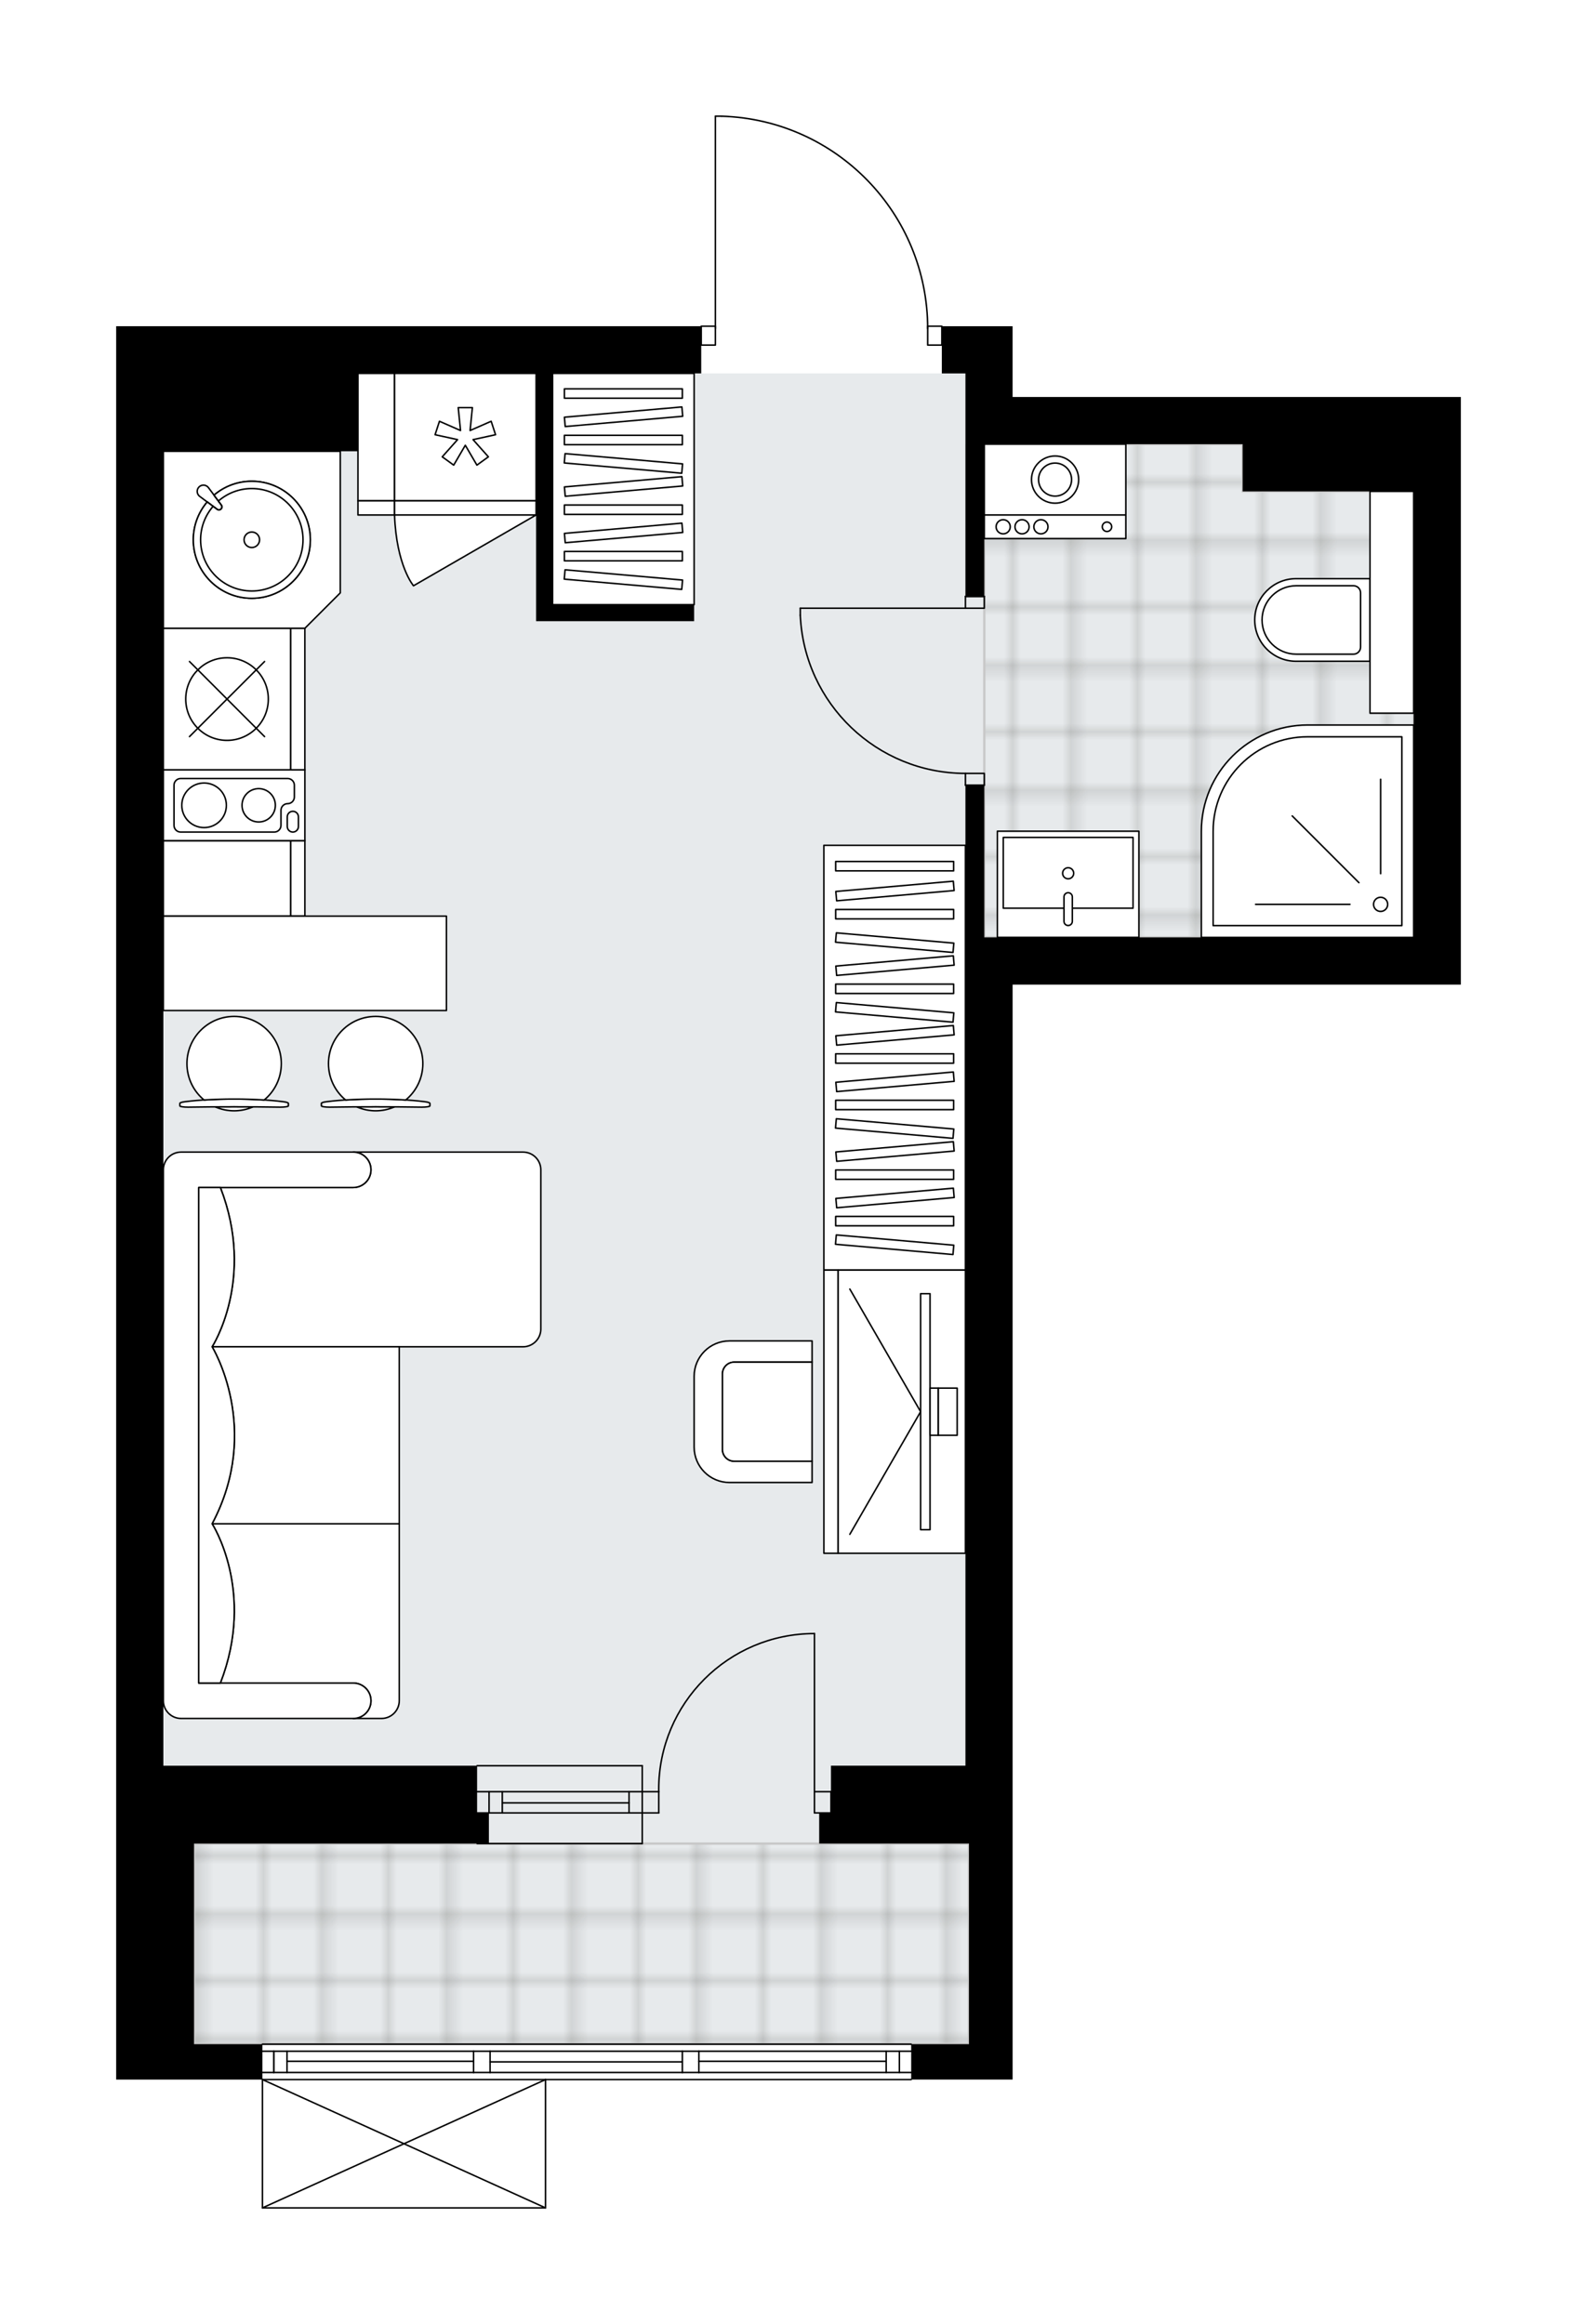 <svg xmlns="http://www.w3.org/2000/svg" xmlns:xlink="http://www.w3.org/1999/xlink" height="2000px" id="Layer_1" style="enable-background:new 0 0 1357.53 2000;" version="1.1" viewBox="0 0 1357.53 2000" width="1357.53px" x="0px" y="0px" xml:space="preserve">
<style type="text/css">
	.st0{fill:none;}
	.st1{opacity:0.25;fill:none;stroke:#13110C;stroke-width:0.4;stroke-miterlimit:10;}
	.st2{fill:#FFFFFF;}
	.st3{fill:#E7EAEC;}
	.st4{fill:url(#SVGID_1_);stroke:#C8C8C8;stroke-width:2;stroke-linecap:round;stroke-linejoin:round;stroke-miterlimit:10;}
	
		.st5{fill:url(#SVGID_00000068646151655824297030000002574106400290291089_);stroke:#C8C8C8;stroke-width:2;stroke-linecap:round;stroke-linejoin:round;stroke-miterlimit:10;}
	.st6{fill:none;stroke:#000000;stroke-width:1.3;stroke-linecap:round;stroke-linejoin:round;stroke-miterlimit:10;}
	.st7{fill:#FFFFFF;stroke:#000000;stroke-width:1.3;stroke-linecap:round;stroke-linejoin:round;stroke-miterlimit:10;}
	.st8{fill:none;stroke:#000000;stroke-width:1.3;stroke-linecap:round;stroke-linejoin:round;}
	.st9{fill:none;stroke:#000000;stroke-width:1.3;stroke-linecap:round;stroke-linejoin:round;stroke-dasharray:9.862,9.862;}
	.st10{fill:none;stroke:#000000;stroke-width:1.3;stroke-linecap:round;stroke-linejoin:round;stroke-dasharray:9.352,9.352;}
	.st11{fill:none;stroke:#000000;stroke-width:1.3;stroke-linecap:round;stroke-linejoin:round;stroke-dasharray:9.719,9.719;}
	.st12{font-family:'Arial-BoldMT';}
	.st13{font-size:106.437px;}
	.st14{font-size:90.062px;}
	.st15{font-family:'ArialMT';}
	.st16{font-size:40px;}
</style>
<pattern height="14.57" id="New_Pattern_Swatch_2" patternUnits="userSpaceOnUse" style="overflow:visible;" viewBox="7.49 -22.06 14.57 14.57" width="14.57" x="280.82" y="2757.54">
	<g>
		<rect class="st0" height="14.57" width="14.57" x="7.49" y="-22.06" />
		<g>
			<rect class="st1" height="7.29" width="7.29" x="14.77" y="-7.49" />
		</g>
		<g>
			<rect class="st1" height="7.29" width="7.29" x="0.2" y="-7.49" />
		</g>
		<g>
			<rect class="st1" height="7.29" width="7.29" x="22.06" y="-14.77" />
		</g>
		<g>
			<rect class="st1" height="7.29" width="7.29" x="7.49" y="-14.77" />
			<rect class="st1" height="7.29" width="7.29" x="14.77" y="-22.06" />
		</g>
		<g>
			<rect class="st1" height="7.29" width="7.29" x="0.2" y="-22.06" />
		</g>
		<g>
			<rect class="st1" height="7.29" width="7.29" x="22.06" y="-29.35" />
		</g>
		<g>
			<rect class="st1" height="7.29" width="7.29" x="7.49" y="-29.35" />
		</g>
	</g>
</pattern>
<path class="st2" d="M1216.91,341.64h40.62V847.3h-40.62  h-179.72H871.69v672.18v40.61v26.4v172.61v30.46h-86.67c0,0.36-0.29,0.65-0.65,0.65H470.25V1900c0,0,0,0.01,0,0.01  c0,0.04-0.02,0.08-0.02,0.12c-0.01,0.04-0.01,0.09-0.03,0.13c0,0,0,0,0,0.01c0,0.01-0.01,0.01-0.01,0.02  c-0.05,0.09-0.12,0.17-0.2,0.23c-0.02,0.02-0.04,0.03-0.07,0.05c-0.09,0.05-0.19,0.09-0.31,0.09c0,0,0,0,0,0c0,0,0,0,0,0H225.91  c0,0,0,0,0,0c0,0,0,0,0,0c-0.11,0-0.21-0.04-0.31-0.09c-0.02-0.01-0.04-0.03-0.07-0.05c-0.08-0.06-0.15-0.14-0.2-0.23  c0-0.01-0.01-0.01-0.01-0.02c0,0,0,0,0-0.01c-0.02-0.04-0.02-0.09-0.03-0.13c-0.01-0.04-0.02-0.08-0.02-0.12c0,0,0-0.01,0-0.01  v-110.43h-58.24H100v-26.4v-243.69V280.72h40.62h167.54h294.83c0-0.36,0.29-0.65,0.65-0.65h11.53V100c0-0.36,0.29-0.65,0.65-0.65  h5.32c0,0,0.01,0,0.01,0c0,0,0.01,0,0.01,0c47.97,1.42,92.8,21.17,126.23,55.6c32.8,33.79,51.13,78.13,51.81,125.12h11.57  c0.36,0,0.65,0.29,0.65,0.65h19.66h40.61v60.92h198H1216.91z" id="background" />
<g id="floor">
	<polygon class="st3" points="831.07,1432.05 831.07,806.68 1216.91,806.68 1216.91,382.26 831.07,382.26 831.07,321.33    140.62,321.33 140.62,1519.48 167.02,1519.48 167.02,1586.49 167.02,1624.02 167.02,1759.11 834.12,1759.11 834.12,1586.49    831.07,1586.49 831.07,1519.48  " />
	<pattern id="SVGID_1_" patternTransform="matrix(7.164 0 0 7.164 48129.902 58192.754)" xlink:href="#New_Pattern_Swatch_2">
	</pattern>
	<rect class="st4" height="172.61" width="667.1" x="167.02" y="1586.49" />
	
		<pattern id="SVGID_00000155843464772755241050000007500431954344802974_" patternTransform="matrix(7.164 0 0 7.164 48129.902 58192.754)" xlink:href="#New_Pattern_Swatch_2">
	</pattern>
	
		<polygon points="   1216.91,613.76 1216.91,422.87 1069.69,422.87 1069.69,382.26 847.32,382.26 847.32,806.68 1007.48,806.68 1069.69,806.68    1132.38,806.68 1179.35,806.68 1216.91,806.68 1216.91,613.76  " style="fill:url(#SVGID_00000155843464772755241050000007500431954344802974_);stroke:#C8C8C8;stroke-width:2;stroke-linecap:round;stroke-linejoin:round;stroke-miterlimit:10;" />
	<g id="LINE_00000036964601464919188620000013728592638133447863_">
		<line class="st6" x1="552.86" x2="410.71" y1="1541.82" y2="1541.82" />
	</g>
	<g id="LINE_00000106839765830672474810000004586155073495977636_">
		<line class="st6" x1="552.86" x2="410.71" y1="1560.09" y2="1560.09" />
	</g>
	<g id="LINE_00000148626351888528138760000008033401573695630731_">
		<line class="st6" x1="541.49" x2="432.38" y1="1551.45" y2="1551.45" />
	</g>
	<g id="LINE_00000102524682699695428900000008684001358208807862_">
		<line class="st6" x1="421" x2="421" y1="1541.82" y2="1560.09" />
	</g>
	<g id="LINE_00000050636117843343613720000018053453361734507178_">
		<line class="st6" x1="541.49" x2="541.49" y1="1541.82" y2="1560.09" />
	</g>
	<g id="LINE_00000045598093069862778710000004648833146840498584_">
		<line class="st6" x1="552.86" x2="410.71" y1="1519.48" y2="1519.48" />
	</g>
	<g id="LINE_00000013894784902317108100000011200608274509402023_">
		<line class="st6" x1="410.71" x2="552.86" y1="1586.49" y2="1586.49" />
	</g>
	<g id="LINE_00000051344350553779562870000000512636952695274903_">
		<line class="st6" x1="432.38" x2="432.38" y1="1541.8" y2="1560.08" />
	</g>
	<g id="LINE_00000011014035220529984300000003786412825564977063_">
		<line class="st6" x1="552.86" x2="552.86" y1="1519.48" y2="1586.49" />
	</g>
	<g id="LINE_00000105394887410516900140000008154234624173845666_">
		<line class="st6" x1="225.91" x2="784.36" y1="1759.11" y2="1759.11" />
	</g>
	<g id="LINE_00000178167990834427782090000017669227290068144032_">
		<line class="st6" x1="235.7" x2="235.7" y1="1765.2" y2="1783.48" />
	</g>
	<g id="LINE_00000034086148883614804450000003708632155736229038_">
		<line class="st6" x1="774.21" x2="774.21" y1="1765.2" y2="1783.48" />
	</g>
	<g id="LINE_00000123401177824327781460000000808637809117497747_">
		<line class="st6" x1="407.66" x2="247.07" y1="1773.83" y2="1773.83" />
	</g>
	<g id="LINE_00000089570803472739132480000014043677700868163718_">
		<line class="st6" x1="762.84" x2="601.6" y1="1773.83" y2="1773.83" />
	</g>
	<g id="LINE_00000046304372440253833460000001890391901863421609_">
		<line class="st6" x1="762.84" x2="762.84" y1="1783.48" y2="1765.2" />
	</g>
	<g id="LINE_00000102546934784040603750000012179812869210103473_">
		<line class="st6" x1="235.7" x2="235.7" y1="1765.2" y2="1783.48" />
	</g>
	<g id="LINE_00000142895724448638653710000010734198233129951872_">
		<line class="st6" x1="247.07" x2="247.07" y1="1783.48" y2="1765.2" />
	</g>
	<g id="LINE_00000059994423452864427830000013157954689723025059_">
		<line class="st6" x1="421.87" x2="421.87" y1="1765.2" y2="1783.48" />
	</g>
	<g id="LINE_00000070829985068213742060000005303876313876537781_">
		<line class="st6" x1="421.87" x2="407.66" y1="1783.48" y2="1783.48" />
	</g>
	<g id="LINE_00000155112118851174220950000010326193284164701570_">
		<line class="st6" x1="407.66" x2="407.66" y1="1783.48" y2="1765.2" />
	</g>
	<g id="LINE_00000147211929430333902940000005067341144156853177_">
		<line class="st6" x1="407.66" x2="421.87" y1="1765.2" y2="1765.2" />
	</g>
	<g id="LINE_00000105406330381194773880000016199286216815958420_">
		<line class="st6" x1="784.36" x2="225.91" y1="1789.57" y2="1789.57" />
	</g>
	<g id="LINE_00000110438506809632019770000008857002097288917421_">
		<line class="st6" x1="601.6" x2="601.6" y1="1765.2" y2="1783.48" />
	</g>
	<g id="LINE_00000067949791233343349810000015794208088948248201_">
		<line class="st6" x1="601.6" x2="587.38" y1="1783.48" y2="1783.48" />
	</g>
	<g id="LINE_00000152238571203721306570000009849155387725695416_">
		<line class="st6" x1="587.38" x2="587.38" y1="1783.48" y2="1765.2" />
	</g>
	<g id="LINE_00000113328145532966974540000011027468687354723513_">
		<line class="st6" x1="587.38" x2="601.6" y1="1765.2" y2="1765.2" />
	</g>
	<g id="LINE_00000012473910840608063750000013357644684623013262_">
		<line class="st6" x1="587.38" x2="421.87" y1="1774.34" y2="1774.34" />
	</g>
	<g id="LWPOLYLINE_00000021834321516460105320000004649980424351429552_">
		<line class="st6" x1="601.6" x2="784.36" y1="1765.2" y2="1765.2" />
	</g>
	<g id="LWPOLYLINE_00000028287481321487836010000016731168633466713998_">
		<line class="st6" x1="587.38" x2="421.87" y1="1765.2" y2="1765.2" />
	</g>
	<g id="LWPOLYLINE_00000159432065846904932080000005069971308013614257_">
		<line class="st6" x1="407.66" x2="225.91" y1="1765.2" y2="1765.2" />
	</g>
	<g id="LWPOLYLINE_00000029040453984705949130000015723346125407069099_">
		<line class="st6" x1="601.6" x2="784.36" y1="1783.48" y2="1783.48" />
	</g>
	<g id="LWPOLYLINE_00000042707702604069880410000001273070387664456335_">
		<line class="st6" x1="587.38" x2="421.87" y1="1783.48" y2="1783.48" />
	</g>
	<g id="LWPOLYLINE_00000022534753088769756840000018421935585531421341_">
		<line class="st6" x1="407.66" x2="225.91" y1="1783.48" y2="1783.48" />
	</g>
	<g id="LWPOLYLINE_00000044891146173217720730000000733748689878605200_">
		<rect class="st6" height="10.15" width="16.25" x="831.07" y="513.24" />
	</g>
	<g id="LWPOLYLINE_00000054957367204766325850000015047289560146763166_">
		<rect class="st6" height="10.15" width="16.25" x="831.07" y="665.55" />
	</g>
	<g id="LINE_00000123423634651590710290000000806124602670432696_">
		<line class="st6" x1="831.07" x2="847.32" y1="513.24" y2="513.24" />
	</g>
	<g id="LINE_00000165923474299871847270000000188043883192715182_">
		<line class="st6" x1="831.07" x2="847.32" y1="675.7" y2="675.7" />
	</g>
	<g id="LINE_00000076584045666540924840000000418838646843154867_">
		<line class="st6" x1="831.07" x2="688.92" y1="523.39" y2="523.39" />
	</g>
	<g id="ARC_00000010308302972759538390000010133788295840777644_">
		<path class="st6" d="M831.07,665.55c-76.14-0.05-138.77-59.99-142.15-136.06" />
	</g>
	<g id="LINE_00000057111601070235235500000004710784719430855863_">
		<line class="st6" x1="688.92" x2="688.92" y1="523.39" y2="529.48" />
	</g>
	<g id="LWPOLYLINE_00000106854950403040330060000016840634062974582452_">
		<rect class="st6" height="16.25" width="12.18" x="798.58" y="280.72" />
	</g>
	<g id="LWPOLYLINE_00000014614866516039794030000007459453068422947495_">
		<rect class="st6" height="16.25" width="12.18" x="603.63" y="280.72" />
	</g>
	<g id="LWPOLYLINE_00000093874817374770921400000010561566430456384427_">
		<path class="st6" d="M621.13,100c98.84,2.93,177.44,83.89,177.44,182.77" />
	</g>
	<g id="LINE_00000044155106513089647300000015113767929822836651_">
		<line class="st6" x1="615.81" x2="615.81" y1="282.77" y2="100" />
	</g>
	<g id="LINE_00000046298897204149024490000003457374826855692477_">
		<line class="st6" x1="615.81" x2="621.13" y1="100" y2="100" />
	</g>
	<g id="ARC_00000147194400678981000350000016324119172313352848_">
		<path class="st6" d="M567.07,1541.82c-0.01-0.66-0.01-1.33-0.02-1.99c-0.01-74.04,60.01-134.06,134.04-134.07" />
	</g>
	<g id="LINE_00000009575352727757674600000000926842609741797773_">
		<line class="st6" x1="701.1" x2="701.1" y1="1541.82" y2="1405.75" />
	</g>
	<g id="LINE_00000133526514303676590610000014066139511369950093_">
		<line class="st6" x1="552.86" x2="567.07" y1="1541.82" y2="1541.82" />
	</g>
	<g id="LINE_00000055680221958542503340000001200949594734643105_">
		<line class="st6" x1="567.07" x2="567.07" y1="1541.82" y2="1560.09" />
	</g>
	<g id="LINE_00000137853906541520837400000005101382128621217195_">
		<line class="st6" x1="567.07" x2="552.86" y1="1560.09" y2="1560.09" />
	</g>
	<g id="LINE_00000069359586369350808390000014630946830997455276_">
		<line class="st6" x1="715.32" x2="701.1" y1="1560.09" y2="1560.09" />
	</g>
	<g id="LINE_00000010300440607809323280000004691604272728813732_">
		<line class="st6" x1="701.1" x2="701.1" y1="1560.09" y2="1541.82" />
	</g>
	<g id="LINE_00000021108770311952246120000012789323413085799351_">
		<line class="st6" x1="701.1" x2="715.32" y1="1541.82" y2="1541.82" />
	</g>
	<g id="LINE_00000142884600559424275750000001971413061223296959_">
		<line class="st6" x1="715.32" x2="715.32" y1="1560.09" y2="1541.82" />
	</g>
	<g id="LINE_00000148661818114349562580000018389041835064304009_">
		<line class="st6" x1="469.6" x2="225.91" y1="1900" y2="1900" />
	</g>
	<g id="LINE_00000158710766283036136450000002124475857655271587_">
		<line class="st6" x1="225.91" x2="225.91" y1="1900" y2="1789.57" />
	</g>
	<g id="LINE_00000141428715842454538550000016200228726862156442_">
		<line class="st6" x1="469.6" x2="469.6" y1="1789.57" y2="1900" />
	</g>
	<g id="LWPOLYLINE_00000149353987058320584010000016657952364171524481_">
		<line class="st6" x1="225.91" x2="469.6" y1="1789.57" y2="1900" />
	</g>
	<g id="LWPOLYLINE_00000093159361150877286460000003836694736957682304_">
		<line class="st6" x1="469.6" x2="225.91" y1="1789.57" y2="1900" />
	</g>
	<path d="M1216.91,341.64h-147.23h-198v-60.92h-40.61h-20.31v40.62h20.31v60.92v130.98h16.25V382.25h24.37h198.01v40.62h147.22   v383.81h-179.72H871.69h-24.37V675.7h-16.25v130.98v712.79H715.32v40.61h-10.15v26.4h128.95v172.61h-49.75v30.46h87.32v-30.46   v-172.61v-26.4v-40.61V847.3h165.51h179.72h40.62V341.64H1216.91z" />
	<polygon points="140.62,280.72 100,280.72 100,1519.48 100,1763.17 100,1789.57 167.01,1789.57 225.91,1789.57 225.91,1759.11    167.01,1759.11 167.01,1586.49 410.71,1586.49 420.86,1586.49 420.86,1560.09 410.71,1560.09 410.71,1519.48 167.01,1519.48    140.62,1519.48 140.62,388.35 308.15,388.35 308.15,374.13 308.15,321.33 461.47,321.33 461.47,534.56 475.69,534.56    597.53,534.56 597.53,520.35 475.69,520.35 475.69,321.33 603.63,321.33 603.63,280.72 308.15,280.72  " />
</g>
<g id="mebel">
	<g>
		
			<rect class="st7" height="199.01" transform="matrix(-1 -1.439574e-10 1.439574e-10 -1 1073.224 841.663)" width="121.85" x="475.69" y="321.32" />
		<g>
			
				<rect class="st7" height="8.07" transform="matrix(-1 -1.348332e-10 1.348332e-10 -1 1073.224 957.202)" width="101.54" x="485.84" y="474.57" />
			
				<rect class="st7" height="8.07" transform="matrix(-1 -1.350299e-10 1.350299e-10 -1 1073.224 877.236)" width="101.54" x="485.84" y="434.58" />
			
				<rect class="st7" height="8.07" transform="matrix(-1 -1.353079e-10 1.353079e-10 -1 1073.224 757.288)" width="101.54" x="485.84" y="374.61" />
			
				<rect class="st7" height="8.07" transform="matrix(-1 -1.339374e-10 1.339374e-10 -1 1073.224 677.322)" width="101.54" x="485.84" y="334.63" />
			
				<rect class="st7" height="8.07" transform="matrix(-0.996 -0.087 0.087 -0.996 1027.727 1042.056)" width="101.54" x="485.84" y="494.56" />
			
				<rect class="st7" height="8.07" transform="matrix(-0.996 -0.087 0.087 -0.996 1036.439 842.522)" width="101.54" x="485.84" y="394.6" />
			
				<rect class="st7" height="8.07" transform="matrix(-0.996 0.087 -0.087 -0.996 1111.153 868.705)" width="101.54" x="485.84" y="454.57" />
			
				<rect class="st7" height="8.07" transform="matrix(-0.996 0.087 -0.087 -0.996 1107.668 788.891)" width="101.54" x="485.84" y="414.59" />
			
				<rect class="st7" height="8.07" transform="matrix(-0.996 0.087 -0.087 -0.996 1102.441 669.171)" width="101.54" x="485.84" y="354.62" />
		</g>
	</g>
	<g>
		
			<rect class="st7" height="365.54" transform="matrix(-1 -1.440396e-10 1.440396e-10 -1 1540.298 1820.42)" width="121.85" x="709.23" y="727.44" />
		<g>
			
				<rect class="st7" height="8.07" transform="matrix(-1 -1.347346e-10 1.347346e-10 -1 1540.298 2101.656)" width="101.54" x="719.38" y="1046.79" />
			
				<rect class="st7" height="8.07" transform="matrix(-1 -1.350299e-10 1.350299e-10 -1 1540.298 2021.69)" width="101.54" x="719.38" y="1006.81" />
			
				<rect class="st7" height="8.07" transform="matrix(-1 -1.355139e-10 1.355139e-10 -1 1540.298 1901.742)" width="101.54" x="719.38" y="946.84" />
			
				<rect class="st7" height="8.07" transform="matrix(-1 -1.339463e-10 1.339463e-10 -1 1540.298 1821.776)" width="101.54" x="719.38" y="906.85" />
			
				<rect class="st7" height="8.07" transform="matrix(-1 -1.347257e-10 1.347257e-10 -1 1540.298 1701.827)" width="101.54" x="719.38" y="846.88" />
			
				<rect class="st7" height="8.07" transform="matrix(-0.996 -0.087 0.087 -0.996 1444.039 2204.686)" width="101.54" x="719.38" y="1066.78" />
			
				<rect class="st7" height="8.07" transform="matrix(-0.996 -0.087 0.087 -0.996 1452.751 2005.153)" width="101.54" x="719.38" y="966.83" />
			
				<rect class="st7" height="8.07" transform="matrix(-0.996 -0.087 0.087 -0.996 1461.463 1805.619)" width="101.54" x="719.38" y="866.87" />
			
				<rect class="st7" height="8.07" transform="matrix(-0.996 0.087 -0.087 -0.996 1627.21 1990.627)" width="101.54" x="719.38" y="1026.8" />
			
				<rect class="st7" height="8.07" transform="matrix(-0.996 0.087 -0.087 -0.996 1623.726 1910.814)" width="101.54" x="719.38" y="986.82" />
			
				<rect class="st7" height="8.07" transform="matrix(-0.996 0.087 -0.087 -0.996 1618.498 1791.093)" width="101.54" x="719.38" y="926.84" />
			
				<rect class="st7" height="8.07" transform="matrix(-0.996 0.087 -0.087 -0.996 1615.014 1711.28)" width="101.54" x="719.38" y="886.86" />
			
				<rect class="st7" height="8.07" transform="matrix(-0.996 -0.087 0.087 -0.996 1466.69 1685.899)" width="101.54" x="719.38" y="806.9" />
			
				<rect class="st7" height="8.07" transform="matrix(-0.996 0.087 -0.087 -0.996 1609.787 1591.56)" width="101.54" x="719.38" y="826.89" />
			
				<rect class="st7" height="8.07" transform="matrix(-1 -1.347257e-10 1.347257e-10 -1 1540.298 1573.422)" width="101.54" x="719.38" y="782.68" />
			
				<rect class="st7" height="8.07" transform="matrix(-1 -1.347346e-10 1.347346e-10 -1 1540.298 1490.763)" width="101.54" x="719.38" y="741.35" />
			
				<rect class="st7" height="8.07" transform="matrix(-0.996 0.087 -0.087 -0.996 1604.191 1463.398)" width="101.54" x="719.38" y="762.68" />
		</g>
	</g>
	<g>
		
			<rect class="st7" height="109.66" transform="matrix(8.506291e-11 -1 1 8.506291e-11 -560.448 951.339)" width="64.94" x="162.97" y="701.06" />
		
			<rect class="st7" height="12.18" transform="matrix(8.506291e-11 -1 1 8.506291e-11 -499.525 1012.261)" width="64.94" x="223.9" y="749.8" />
	</g>
	<g>
		<rect class="st7" height="109.66" width="31.48" x="308.15" y="321.32" />
		<rect class="st7" height="12.18" width="31.48" x="308.15" y="430.99" />
	</g>
	<g>
		<path class="st7" d="M304.09,1021.9L304.09,1021.9c8.41,0,15.23-6.82,15.23-15.23v0c0-8.41-6.82-15.23-15.23-15.23h0h146.19    c8.44,0,15.29,6.84,15.29,15.29v136.95c0,8.42-6.89,15.3-15.3,15.3l-267.68,0c0,0,37.75-58.18,7.1-137.07H304.09z" />
		<path class="st7" d="M304.09,1448.36L304.09,1448.36c8.41,0,15.23,6.82,15.23,15.23v0c0,8.41-6.82,15.23-15.23,15.23h0h24.31    c8.44,0,15.29-6.84,15.29-15.29v-152.11c0-0.08-0.07-0.15-0.15-0.15l-160.96,0c0,0,37.75,58.18,7.1,137.07H304.09z" />
		<path class="st7" d="M155.85,1478.82h148.25c8.41,0,15.23-6.82,15.23-15.23v0c0-8.41-6.82-15.23-15.23-15.23H171.08V1021.9h133.01    c8.41,0,15.23-6.82,15.23-15.23l0,0c0-8.41-6.82-15.23-15.23-15.23H155.85c-8.41,0-15.23,6.82-15.23,15.23v456.92    C140.62,1471.97,147.47,1478.82,155.85,1478.82z" />
		<path class="st7" d="M182.58,1311.29h161.11v-152.31H182.58C182.58,1158.98,225.97,1229.56,182.58,1311.29z" />
		<g>
			<path class="st7" d="M189.68,1021.9c30.65,78.89-7.1,137.07-7.1,137.07v0c0,0,43.39,70.58,0,152.31v0c0,0,37.75,58.18,7.1,137.07     h-18.61V1021.9L189.68,1021.9z" />
		</g>
	</g>
	<g>
		<g>
			<g id="LINE_00000062880128035707925350000011151430347120697744_">
				<path class="st7" d="M281.16,948.07c24.58-3.09,59.87-3.09,84.45,0c2.84,0.36,4.48,0.89,4.48,1.45v0.14v2.01      c0,0.6-3.18,1.09-7.11,1.09c-26.33-0.42-52.87-0.42-79.2,0c-3.93,0-7.11-0.49-7.11-1.09v-2.01v-0.14      C276.68,948.96,278.32,948.43,281.16,948.07z" />
			</g>
			<g>
				<path class="st7" d="M307.31,952.58c4.93,2.13,10.36,3.32,16.07,3.32s11.14-1.19,16.07-3.32      C328.73,952.51,318.03,952.51,307.31,952.58z" />
				<path class="st7" d="M297.51,946.6c16.56-1.07,35.18-1.07,51.74,0c9.01-7.45,14.75-18.71,14.75-31.31      c0-22.43-18.18-40.61-40.61-40.61c-22.43,0-40.62,18.18-40.62,40.61C282.77,927.89,288.51,939.15,297.51,946.6z" />
			</g>
		</g>
		<g>
			<g id="LINE_00000116231251734542140060000000632501365825630627_">
				<path class="st7" d="M159.31,948.07c24.58-3.09,59.87-3.09,84.45,0c2.84,0.36,4.48,0.89,4.48,1.45v0.14v2.01      c0,0.6-3.18,1.09-7.11,1.09c-26.33-0.42-52.87-0.42-79.2,0c-3.93,0-7.11-0.49-7.11-1.09v-2.01v-0.14      C154.83,948.96,156.48,948.43,159.31,948.07z" />
			</g>
			<g>
				<path class="st7" d="M185.46,952.58c4.93,2.13,10.36,3.32,16.07,3.32c5.71,0,11.14-1.19,16.07-3.32      C206.89,952.51,196.19,952.51,185.46,952.58z" />
				<path class="st7" d="M175.67,946.6c16.56-1.07,35.18-1.07,51.74,0c9.01-7.45,14.75-18.71,14.75-31.31      c0-22.43-18.18-40.61-40.61-40.61c-22.43,0-40.62,18.18-40.62,40.61C160.92,927.89,166.66,939.15,175.67,946.6z" />
			</g>
		</g>
		
			<rect class="st7" height="81.23" transform="matrix(-1 -8.994906e-11 8.994906e-11 -1 524.921 1657.96)" width="243.69" x="140.62" y="788.36" />
	</g>
	<g>
		<g>
			<g>
				<g>
					<path class="st7" d="M699.07,1257.47h-67.01c-5.61,0-10.15-4.55-10.15-10.15v-64.98c0-5.61,4.55-10.15,10.15-10.15h67.01       v-18.28h-71.1c-16.81,0-30.44,13.63-30.44,30.44v60.97c0,16.81,13.63,30.44,30.44,30.44h71.1V1257.47z" />
				</g>
				<path class="st7" d="M621.91,1182.33v64.98c0,5.61,4.55,10.15,10.15,10.15h67.01v-85.29h-67.01      C626.45,1172.18,621.91,1176.73,621.91,1182.33z" />
			</g>
		</g>
		<g>
			
				<rect class="st7" height="109.66" transform="matrix(-2.213929e-10 1 -1 -2.213929e-10 1991.064 438.582)" width="243.69" x="654.4" y="1159.99" />
			
				<rect class="st7" height="12.18" transform="matrix(-2.213929e-10 1 -1 -2.213929e-10 1930.142 499.505)" width="243.69" x="593.47" y="1208.73" />
		</g>
		<g>
			<g>
				<g id="LINE_00000083773839972233105350000003105234699606865804_">
					<line class="st7" x1="792.49" x2="731.56" y1="1214.82" y2="1320.34" />
				</g>
				<g id="LINE_00000119112230409246468480000012068591125228013465_">
					<line class="st7" x1="792.49" x2="731.56" y1="1214.82" y2="1109.3" />
				</g>
			</g>
			<rect class="st7" height="203.08" width="8.12" x="792.49" y="1113.29" />
			
				<rect class="st7" height="40.62" transform="matrix(-1 -4.222679e-11 4.222679e-11 -1 1608.325 2429.647)" width="7.11" x="800.61" y="1194.52" />
			<rect class="st7" height="40.62" width="16.25" x="807.72" y="1194.52" />
		</g>
	</g>
	<g>
		<path class="st7" d="M1080.11,533.51L1080.11,533.51c0-19.63,15.91-35.54,35.54-35.54h63.7v71.08h-63.7    C1096.02,569.04,1080.11,553.13,1080.11,533.51z" />
		
			<rect class="st7" height="37.57" transform="matrix(4.003848e-13 1 -1 4.003848e-13 1716.438 -679.823)" width="190.89" x="1102.68" y="499.52" />
		<path class="st7" d="M1086.41,533.51L1086.41,533.51c0-16.26,13.18-29.45,29.45-29.45h49.27c3.36,0,6.09,2.73,6.09,6.09v46.71    c0,3.36-2.73,6.09-6.09,6.09h-49.27C1099.59,562.95,1086.41,549.77,1086.41,533.51z" />
	</g>
	<g>
		<rect class="st7" height="60.92" width="121.85" x="847.32" y="382.25" />
		<rect class="st7" height="20.31" width="121.85" x="847.32" y="443.17" />
		<g id="CIRCLE_00000040576746926340045270000008241286218132031653_">
			<circle class="st7" cx="908.24" cy="412.71" r="20.31" />
		</g>
		<g id="CIRCLE_00000072262759157264393560000004803782732819916718_">
			<circle class="st7" cx="908.24" cy="412.71" r="14.22" />
		</g>
		<g id="CIRCLE_00000138538951803253953980000011583618797080207526_">
			<circle class="st7" cx="952.92" cy="453.32" r="4.06" />
		</g>
		<g id="CIRCLE_00000092418098143473359490000017065349669202487214_">
			<circle class="st7" cx="896.06" cy="453.32" r="6.09" />
		</g>
		<g id="CIRCLE_00000111881720528630053210000016036528481708635800_">
			<circle class="st7" cx="879.81" cy="453.32" r="6.09" />
		</g>
		<g id="CIRCLE_00000017503948796431740020000017574974347312712838_">
			<circle class="st7" cx="863.56" cy="453.32" r="6.09" />
		</g>
	</g>
	<g>
		
			<rect class="st7" height="91.38" transform="matrix(-1 -8.969282e-11 8.969282e-11 -1 1838.963 1521.965)" width="121.85" x="858.55" y="715.29" />
		
			<rect class="st7" height="60.92" transform="matrix(-1 -8.980029e-11 8.980029e-11 -1 1839.004 1502.197)" width="111.69" x="863.66" y="720.64" />
		<path class="st7" d="M919.5,768.22L919.5,768.22c1.98,0,3.59,1.61,3.59,3.59v21.05c0,1.98-1.61,3.59-3.59,3.59l0,0    c-1.98,0-3.59-1.61-3.59-3.59v-21.05C915.91,769.83,917.52,768.22,919.5,768.22z" />
		<circle class="st7" cx="919.5" cy="751.49" r="4.77" />
	</g>
	<g>
		<rect class="st7" height="109.66" width="121.85" x="339.63" y="321.32" />
		<rect class="st7" height="12.18" width="121.85" x="339.63" y="430.99" />
		<polygon class="st7" points="396.43,370.48 394.46,350.77 406.64,350.77 404.67,370.48 422.81,362.52 426.58,374.1 407.22,378.32     420.4,393.11 410.54,400.27 400.55,383.17 390.56,400.27 380.7,393.11 393.88,378.32 374.53,374.1 378.29,362.52   " />
		<path class="st7" d="M461.47,443.17l-105.52,60.92c0,0-14.7-17.15-16.32-60.92H461.47z" />
	</g>
	<g>
		
			<rect class="st7" height="109.66" transform="matrix(4.469653e-11 -1 1 4.469653e-11 -406.143 797.01)" width="121.85" x="134.51" y="546.75" />
		
			<rect class="st7" height="12.18" transform="matrix(4.469653e-11 -1 1 4.469653e-11 -345.22 857.933)" width="121.85" x="195.43" y="595.48" />
		<circle class="st7" cx="195.43" cy="601.58" r="35.54" />
		<line class="st7" x1="163.12" x2="227.74" y1="569.27" y2="633.89" />
		<line class="st7" x1="227.74" x2="163.12" y1="569.27" y2="633.89" />
	</g>
	<g>
		
			<rect class="st7" height="121.85" transform="matrix(4.469653e-11 -1 1 4.469653e-11 -491.434 894.486)" width="60.92" x="171.06" y="632.04" />
		<path class="st7" d="M155.53,716.03h80.58c3.18,0,5.76-2.58,5.76-5.76v-12.92c0-3.18,2.58-5.76,5.76-5.76h0    c3.18,0,5.76-2.58,5.76-5.76v-10.11c0-3.18-2.58-5.76-5.76-5.76h-92.09c-3.18,0-5.76,2.58-5.76,5.76v34.54    C149.78,713.45,152.36,716.03,155.53,716.03z" />
		<path class="st7" d="M256.89,702.96v8.27c0,2.65-2.15,4.8-4.8,4.8h0c-2.65,0-4.8-2.15-4.8-4.8v-8.27c0-2.65,2.15-4.8,4.8-4.8h0    C254.74,698.16,256.89,700.31,256.89,702.96z" />
		<circle class="st7" cx="222.69" cy="693" r="14.35" />
		<circle class="st7" cx="175.68" cy="693" r="19.19" />
	</g>
	<g>
		<polygon class="st7" points="292.92,510.19 292.92,388.35 140.62,388.35 140.62,540.65 262.46,540.65   " />
		<g id="ARC_00000084505744151188401930000001435204917761999537_">
			<path class="st7" d="M171.92,427.16c-0.42-0.31-0.79-0.68-1.1-1.1c-1.77-2.38-1.28-5.75,1.1-7.52c2.38-1.77,5.75-1.28,7.52,1.1     l11.36,15.24c0.43,0.8,0.43,1.76,0,2.56c-0.71,1.31-2.34,1.79-3.64,1.09L171.92,427.16z" />
		</g>
		<path class="st7" d="M184.25,426.08l6.56,8.8c0.43,0.8,0.43,1.76,0,2.56c-0.71,1.31-2.34,1.79-3.64,1.09l-8.8-6.56    c-7.45,8.78-11.96,20.12-11.96,32.54c0,27.81,22.55,50.36,50.36,50.36s50.36-22.55,50.36-50.36c0-27.81-22.55-50.36-50.36-50.36    C204.36,414.14,193.03,418.64,184.25,426.08z" />
		<path class="st7" d="M184.25,426.08l6.56,8.8c0.43,0.8,0.43,1.76,0,2.56c-0.71,1.31-2.34,1.79-3.64,1.09l-8.8-6.56    c-7.45,8.78-11.96,20.12-11.96,32.54c0,27.81,22.55,50.36,50.36,50.36s50.36-22.55,50.36-50.36c0-27.81-22.55-50.36-50.36-50.36    C204.36,414.14,193.03,418.64,184.25,426.08z" />
		<path class="st7" d="M190.81,434.88c0.43,0.8,0.43,1.76,0,2.56c-0.71,1.31-2.34,1.79-3.64,1.09l-3.75-2.8    c-6.67,7.72-10.73,17.76-10.73,28.77c0,24.35,19.74,44.08,44.08,44.08s44.08-19.74,44.08-44.08c0-24.35-19.74-44.08-44.08-44.08    c-11,0-21.03,4.05-28.75,10.71L190.81,434.88z" />
		<circle class="st7" cx="216.77" cy="464.5" r="6.68" />
	</g>
	<g>
		<path class="st7" d="M1034.15,715.4v91.28h182.77V623.91h-91.28C1075.11,623.91,1034.15,664.87,1034.15,715.4z" />
		<path class="st7" d="M1044.3,715.28v81.24h162.46V634.06h-81.24C1080.67,634.06,1044.3,670.43,1044.3,715.28z" />
		<circle class="st7" cx="1188.48" cy="778.24" r="6.09" />
		<line class="st7" x1="1188.48" x2="1188.48" y1="751.84" y2="670.61" />
		<line class="st7" x1="1169.82" x2="1112.38" y1="759.58" y2="702.14" />
		<line class="st7" x1="1162.08" x2="1080.85" y1="778.24" y2="778.24" />
	</g>
</g>
</svg>